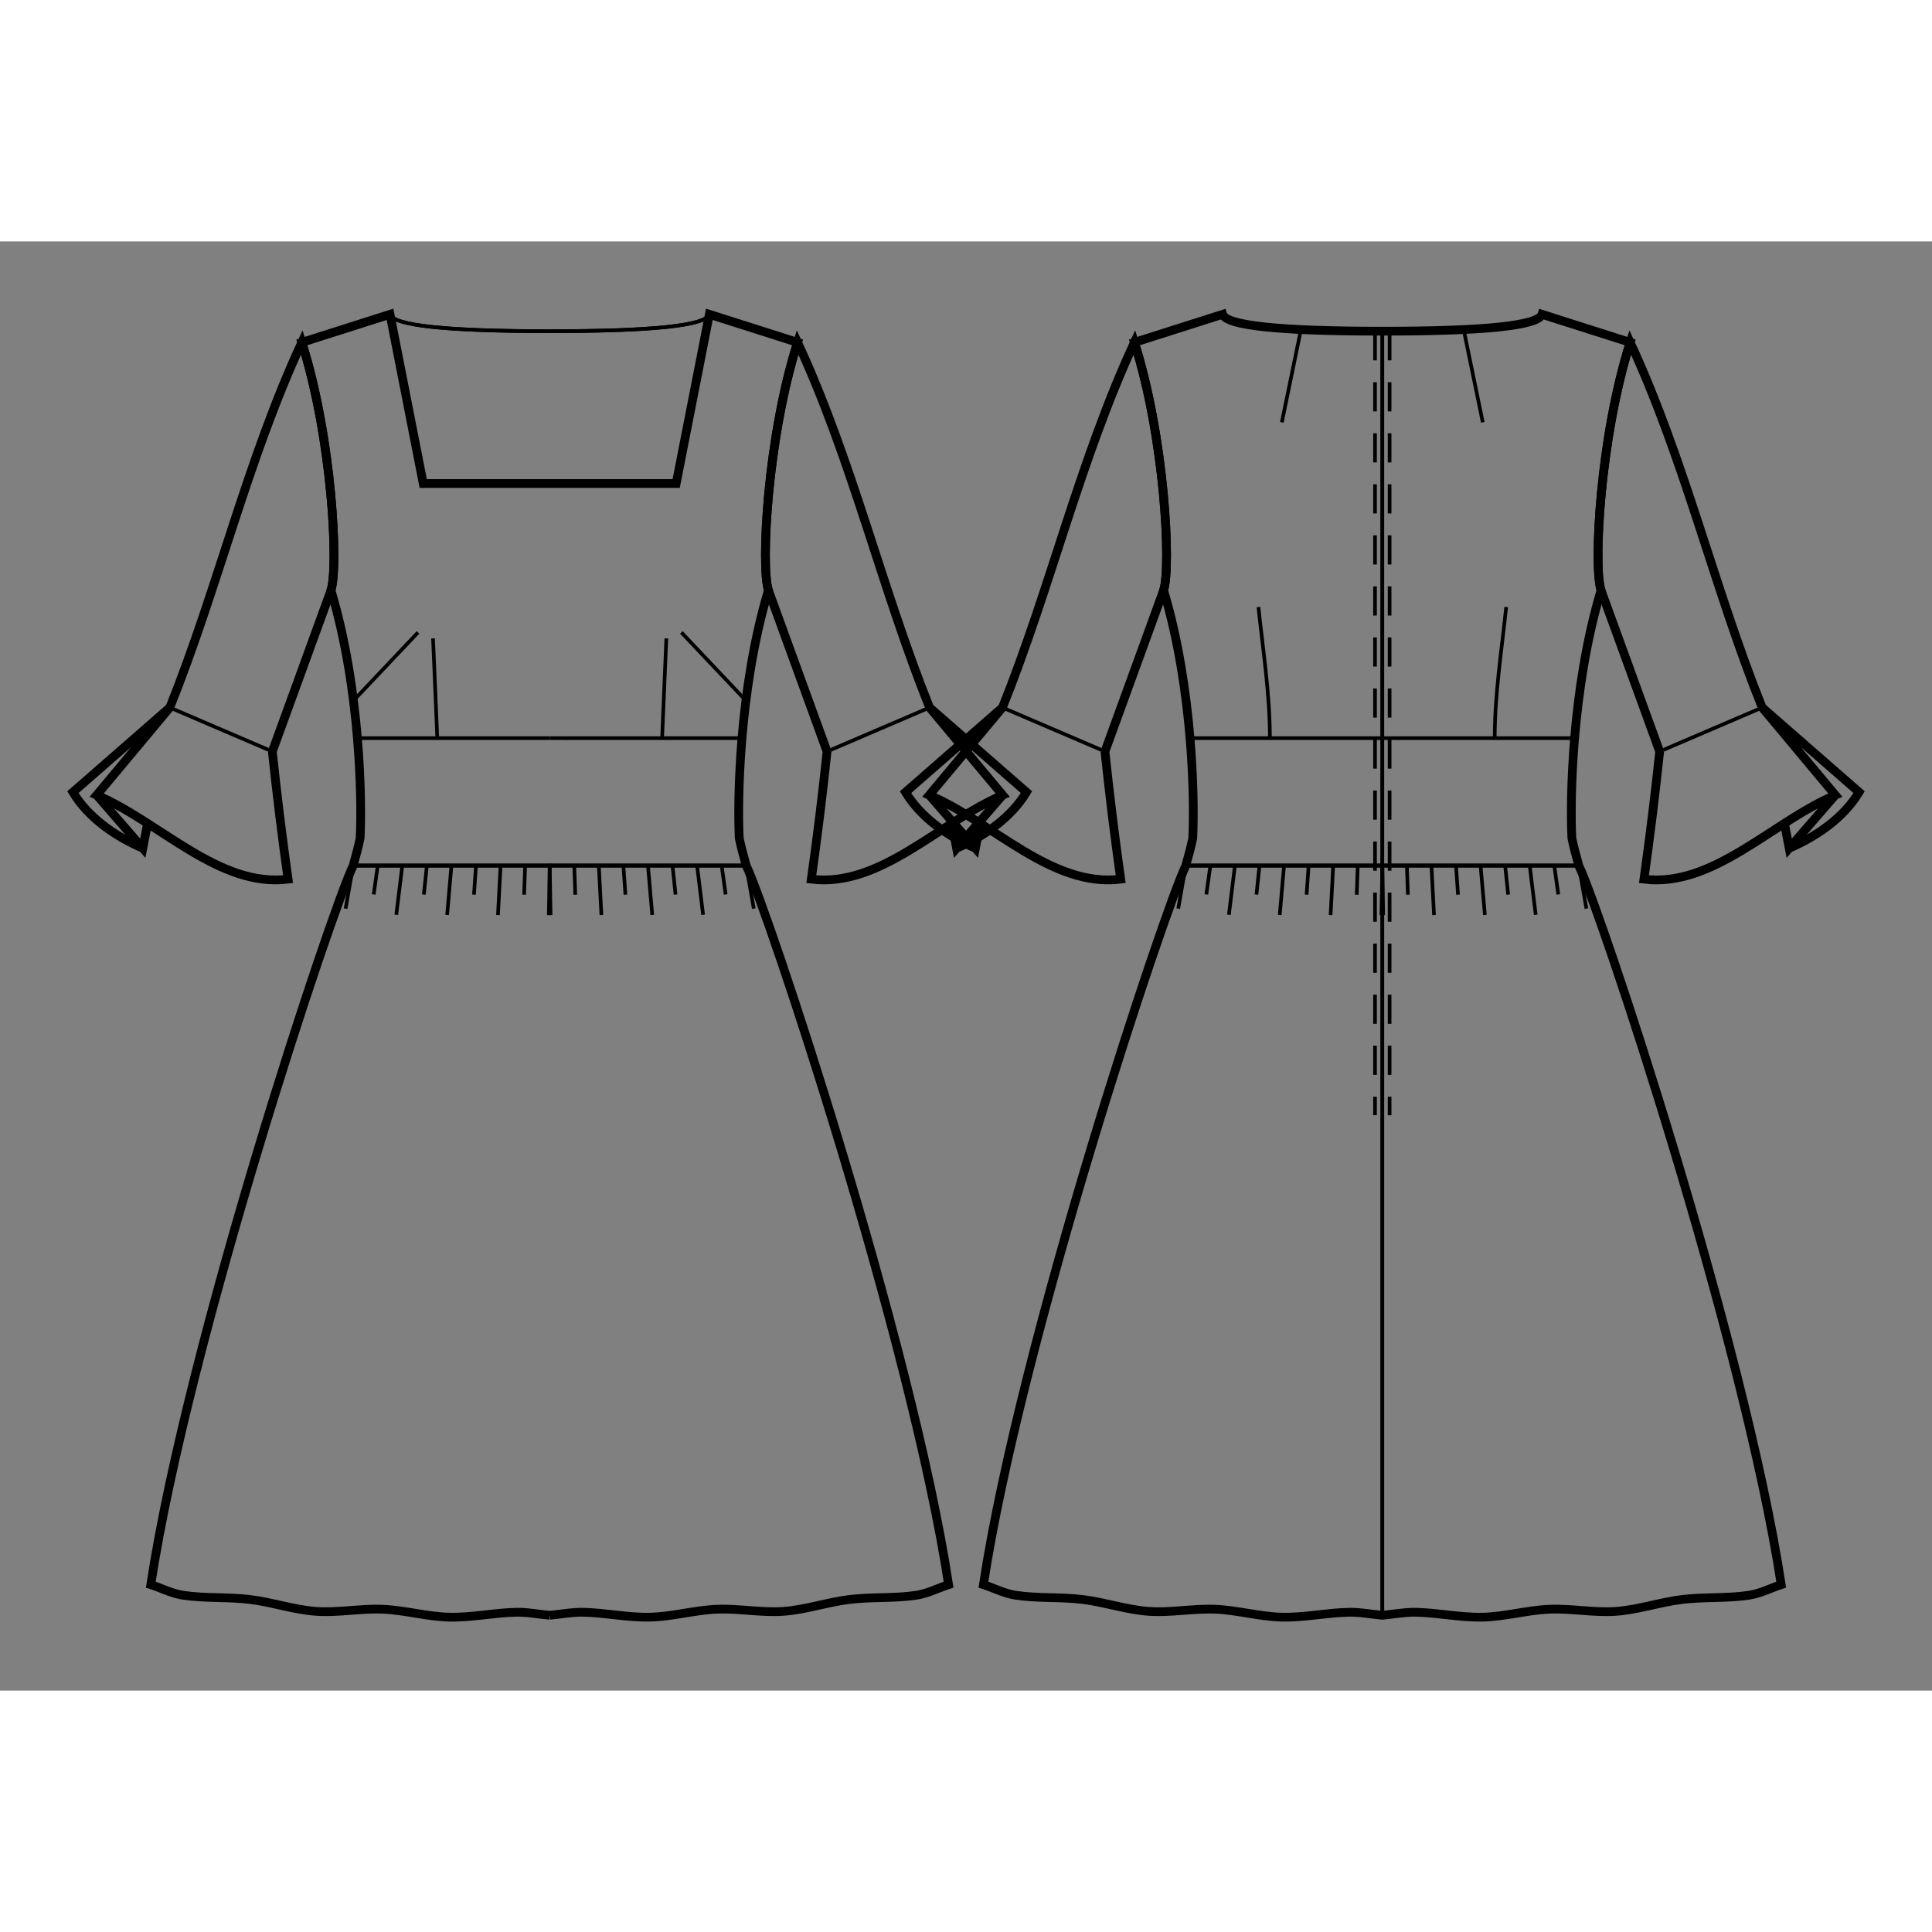 <svg id="mySVG" width="700" height="700" viewBox="-41.395, 13.15, 264.99, 198.765" version="1.1" xmlns="http://www.w3.org/2000/svg" xmlns:xlink="http://www.w3.org/1999/xlink" style="overflow: hidden; position: relative;"><rect x="-41.395" y="13.15" width="264.99" height="198.765" fill="#808080" stroke="none"/><defs><mask id="myMask" x="0" y="0" width="700" height="700" ><rect x="-1000" y="-1000" width="2000" height="2000" fill="white"/><path d="M 34 201.586 C 32.475 201.448 30.955 201.143 29.424 201.172 C 26.359 201.23 23.317 201.915 20.252 201.845 C 17.186 201.776 14.179 200.89 11.114 200.757 C 8.053 200.624 4.982 201.271 1.925 201.047 C -1.13 200.823 -4.078 199.788 -7.119 199.419 C -10.159 199.05 -13.259 199.291 -16.287 198.838 C -17.823 198.608 -19.237 197.868 -20.712 197.383 C -15.535 163.625 4.084 104.91 7.048 98.756 C 7.464 97.281 7.797 96.014 8 95 C 8.138 92.229 8.127 87.213 7.627 81.284 C 7.098 75.02 6.023 67.737 4 61 C 5.07 57.748 4.152 40.049 0 27 L 12.1 23.15 L 16.652 46.354 L 34 46.354 L 51.348 46.354 L 55.9 23.15 L 68 27 C 63.848 40.049 62.93 57.748 64 61 C 61.977 67.737 60.902 75.02 60.373 81.284 C 59.873 87.213 59.862 92.229 60 95 C 60.203 96.014 60.536 97.281 60.952 98.756 C 63.916 104.91 83.535 163.625 88.712 197.383 C 87.237 197.868 85.823 198.608 84.287 198.838 C 81.259 199.291 78.159 199.05 75.119 199.419 C 72.078 199.788 69.13 200.823 66.075 201.047 C 63.018 201.271 59.947 200.624 56.886 200.757 C 53.821 200.89 50.814 201.776 47.748 201.845 C 44.683 201.915 41.641 201.23 38.576 201.172 C 37.045 201.143 35.525 201.448 34 201.586" stroke="black" stroke-width="1.2" fill-opacity="1" fill="black" transform=""/><path d="M 148.201 25.463 Q 169.365 25.463 170.101 23.15 L 182.201 27 C 178.049 40.049 177.13 57.748 178.201 61 C 176.178 67.737 175.103 75.02 174.574 81.284 C 174.073 87.213 174.062 92.229 174.201 95 C 174.403 96.014 174.736 97.281 175.152 98.756 C 178.117 104.91 197.735 163.625 202.913 197.383 C 201.438 197.868 200.023 198.608 198.488 198.838 C 195.459 199.291 192.36 199.05 189.32 199.419 C 186.279 199.788 183.33 200.823 180.275 201.047 C 177.219 201.271 174.148 200.624 171.086 200.757 C 168.022 200.89 165.015 201.776 161.948 201.845 C 158.884 201.915 155.842 201.23 152.777 201.172 C 151.246 201.143 149.726 201.448 148.201 201.586 C 146.675 201.448 145.156 201.143 143.624 201.172 C 140.559 201.23 137.518 201.915 134.453 201.845 C 131.386 201.776 128.38 200.89 125.315 200.757 C 122.253 200.624 119.182 201.271 116.126 201.047 C 113.071 200.823 110.122 199.788 107.081 199.419 C 104.041 199.05 100.942 199.291 97.913 198.838 C 96.378 198.608 94.963 197.868 93.488 197.383 C 98.666 163.625 118.285 104.91 121.249 98.756 C 121.665 97.281 121.998 96.014 122.201 95 C 122.339 92.229 122.328 87.213 121.827 81.284 C 121.298 75.02 120.223 67.737 118.201 61 C 119.271 57.748 118.353 40.049 114.201 27 L 126.301 23.15 Q 127.037 25.463 148.201 25.463" stroke="black" stroke-width="1.2" fill-opacity="1" fill="black" transform=""/><path d="M -4.042 83.111 C -3.425 88.96 -2.706 94.8 -1.885 100.624 C -11.37 101.792 -19.349 92.856 -28.133 89.092 L -18.104 77.083 L -28.133 89.092 L -21.809 96.377 L -21.154 92.968 L -21.809 96.377 C -25.573 94.763 -29.277 92.196 -31.395 88.69 L -18.104 77.083 C -11.491 60.609 -7.466 43.105 0 27 C 4.152 40.049 5.07 57.748 4 61 L -4.042 83.111" stroke="black" stroke-width="1.2" fill-opacity="1" fill="black" transform=""/><path d="M 110.159 83.111 C 110.776 88.96 111.495 94.8 112.316 100.624 C 102.831 101.792 94.851 92.856 86.067 89.092 L 96.097 77.083 L 86.067 89.092 L 92.392 96.377 L 93.047 92.968 L 92.392 96.377 C 88.627 94.763 84.923 92.196 82.806 88.69 L 96.097 77.083 C 102.709 60.609 106.735 43.105 114.201 27 C 118.353 40.049 119.271 57.748 118.201 61 L 110.159 83.111" stroke="black" stroke-width="1.2" fill-opacity="1" fill="black" transform=""/><path d="M 72.042 83.111 L 64 61 C 62.93 57.748 63.848 40.049 68 27 C 75.466 43.105 79.491 60.609 86.104 77.083 L 99.395 88.69 C 97.277 92.196 93.573 94.763 89.809 96.377 L 89.154 92.968 L 89.809 96.377 L 96.133 89.092 L 86.104 77.083 L 96.133 89.092 C 87.35 92.856 79.37 101.792 69.885 100.624 C 70.706 94.8 71.425 88.96 72.042 83.111" stroke="black" stroke-width="1.2" fill-opacity="1" fill="black" transform=""/><path d="M 186.242 83.111 L 178.201 61 C 177.13 57.748 178.049 40.049 182.201 27 C 189.666 43.105 193.692 60.609 200.304 77.083 L 213.595 88.69 C 211.478 92.196 207.774 94.763 204.009 96.377 L 203.355 92.968 L 204.009 96.377 L 210.334 89.092 L 200.304 77.083 L 210.334 89.092 C 201.55 92.856 193.571 101.792 184.086 100.624 C 184.906 94.8 185.625 88.96 186.242 83.111" stroke="black" stroke-width="1.2" fill-opacity="1" fill="black" transform=""/></mask></defs><rect x="-1000" y="-1000" width="2000" height="2000" fill="white" mask="url(#myMask)"></rect><path d="M 34 201.586 C 32.475 201.448 30.955 201.143 29.424 201.172 C 26.359 201.23 23.317 201.915 20.252 201.845 C 17.186 201.776 14.179 200.89 11.114 200.757 C 8.053 200.624 4.982 201.271 1.925 201.047 C -1.13 200.823 -4.078 199.788 -7.119 199.419 C -10.159 199.05 -13.259 199.291 -16.287 198.838 C -17.823 198.608 -19.237 197.868 -20.712 197.383 C -15.535 163.625 4.084 104.91 7.048 98.756 C 7.464 97.281 7.797 96.014 8 95 C 8.138 92.229 8.127 87.213 7.627 81.284 C 7.098 75.02 6.023 67.737 4 61 C 5.07 57.748 4.152 40.049 0 27 L 12.1 23.15 L 16.652 46.354 L 34 46.354 L 51.348 46.354 L 55.9 23.15 L 68 27 C 63.848 40.049 62.93 57.748 64 61 C 61.977 67.737 60.902 75.02 60.373 81.284 C 59.873 87.213 59.862 92.229 60 95 C 60.203 96.014 60.536 97.281 60.952 98.756 C 63.916 104.91 83.535 163.625 88.712 197.383 C 87.237 197.868 85.823 198.608 84.287 198.838 C 81.259 199.291 78.159 199.05 75.119 199.419 C 72.078 199.788 69.13 200.823 66.075 201.047 C 63.018 201.271 59.947 200.624 56.886 200.757 C 53.821 200.89 50.814 201.776 47.748 201.845 C 44.683 201.915 41.641 201.23 38.576 201.172 C 37.045 201.143 35.525 201.448 34 201.586" stroke="black" stroke-width="1.2" fill-opacity="0" fill="white" transform=""/><path d="M 12.1 23.15 Q 12.836 25.463 34 25.463" stroke="#000" stroke-width="0.5" fill-opacity="0" fill="white" transform=""/><path d="M 34 98.756 L 7.048 98.756" stroke="#000" stroke-width="0.5" fill-opacity="0" fill="white" transform=""/><path d="M 34 81.278 L 7.627 81.284" stroke="#000" stroke-width="0.5" fill-opacity="0" fill="white" transform=""/><path d="M 7.048 98.756 L 34 98.756" stroke="#000" stroke-width="0.5" fill-opacity="0" fill="white" transform=""/><path d="M 7.048 98.756 L 6.006 104.665 L 7.048 98.756 L 10.417 98.756 L 9.861 102.718 L 10.417 98.756 L 13.786 98.756 L 12.958 105.506 L 13.786 98.756 L 17.155 98.756 L 16.737 102.735 L 17.155 98.756 L 20.524 98.756 L 19.932 105.531 L 20.524 98.756 L 23.893 98.756 L 23.614 102.747 L 23.893 98.756 L 27.262 98.756 L 26.906 105.547 L 27.262 98.756 L 30.631 98.756 L 30.491 102.754 L 30.631 98.756 L 34 98.756 L 33.881 105.555 L 34 98.756 L 34 102.756 L 34 98.756" stroke="#000" stroke-width="0.5" fill-opacity="0" fill="white" transform=""/><path d="M 7.086 76.133 L 15.938 66.779" stroke="#000" stroke-width="0.5" fill-opacity="0" fill="white" transform=""/><path d="M 18.582 81.278 L 18 67.6" stroke="#000" stroke-width="0.5" fill-opacity="0" fill="white" transform=""/><path d="M 55.9 23.15 Q 55.164 25.463 34 25.463" stroke="#000" stroke-width="0.5" fill-opacity="0" fill="white" transform=""/><path d="M 12.1 23.15 Q 12.836 25.463 34 25.463" stroke="#000" stroke-width="0.5" fill-opacity="0" fill="white" transform=""/><path d="M 55.9 23.15 Q 55.164 25.463 34 25.463" stroke="#000" stroke-width="0.5" fill-opacity="0" fill="white" transform=""/><path d="M 34 98.756 L 60.952 98.756" stroke="#000" stroke-width="0.5" fill-opacity="0" fill="white" transform=""/><path d="M 34 81.278 L 60.373 81.284" stroke="#000" stroke-width="0.5" fill-opacity="0" fill="white" transform=""/><path d="M 60.952 98.756 L 34 98.756" stroke="#000" stroke-width="0.5" fill-opacity="0" fill="white" transform=""/><path d="M 60.952 98.756 L 61.994 104.665 L 60.952 98.756 L 57.583 98.756 L 58.139 102.718 L 57.583 98.756 L 54.214 98.756 L 55.042 105.506 L 54.214 98.756 L 50.845 98.756 L 51.263 102.735 L 50.845 98.756 L 47.476 98.756 L 48.068 105.531 L 47.476 98.756 L 44.107 98.756 L 44.386 102.747 L 44.107 98.756 L 40.738 98.756 L 41.094 105.547 L 40.738 98.756 L 37.369 98.756 L 37.509 102.754 L 37.369 98.756 L 34 98.756 L 34.119 105.555 L 34 98.756 L 34 102.756 L 34 98.756" stroke="#000" stroke-width="0.5" fill-opacity="0" fill="white" transform=""/><path d="M 60.914 76.133 L 52.062 66.779" stroke="#000" stroke-width="0.5" fill-opacity="0" fill="white" transform=""/><path d="M 49.418 81.278 L 50 67.6" stroke="#000" stroke-width="0.5" fill-opacity="0" fill="white" transform=""/><path d="M 148.201 25.463 Q 169.365 25.463 170.101 23.15 L 182.201 27 C 178.049 40.049 177.13 57.748 178.201 61 C 176.178 67.737 175.103 75.02 174.574 81.284 C 174.073 87.213 174.062 92.229 174.201 95 C 174.403 96.014 174.736 97.281 175.152 98.756 C 178.117 104.91 197.735 163.625 202.913 197.383 C 201.438 197.868 200.023 198.608 198.488 198.838 C 195.459 199.291 192.36 199.05 189.32 199.419 C 186.279 199.788 183.33 200.823 180.275 201.047 C 177.219 201.271 174.148 200.624 171.086 200.757 C 168.022 200.89 165.015 201.776 161.948 201.845 C 158.884 201.915 155.842 201.23 152.777 201.172 C 151.246 201.143 149.726 201.448 148.201 201.586 C 146.675 201.448 145.156 201.143 143.624 201.172 C 140.559 201.23 137.518 201.915 134.453 201.845 C 131.386 201.776 128.38 200.89 125.315 200.757 C 122.253 200.624 119.182 201.271 116.126 201.047 C 113.071 200.823 110.122 199.788 107.081 199.419 C 104.041 199.05 100.942 199.291 97.913 198.838 C 96.378 198.608 94.963 197.868 93.488 197.383 C 98.666 163.625 118.285 104.91 121.249 98.756 C 121.665 97.281 121.998 96.014 122.201 95 C 122.339 92.229 122.328 87.213 121.827 81.284 C 121.298 75.02 120.223 67.737 118.201 61 C 119.271 57.748 118.353 40.049 114.201 27 L 126.301 23.15 Q 127.037 25.463 148.201 25.463" stroke="black" stroke-width="1.2" fill-opacity="0" fill="white" transform=""/><path d="M 148.201 81.278 L 121.827 81.284" stroke="#000" stroke-width="0.5" fill-opacity="0" fill="white" transform=""/><path d="M 121.249 98.756 L 148.201 98.756" stroke="#000" stroke-width="0.5" fill-opacity="0" fill="white" transform=""/><path d="M 121.249 98.756 L 120.207 104.665 L 121.249 98.756 L 124.618 98.756 L 124.061 102.718 L 124.618 98.756 L 127.987 98.756 L 127.158 105.506 L 127.987 98.756 L 131.356 98.756 L 130.938 102.735 L 131.356 98.756 L 134.725 98.756 L 134.132 105.531 L 134.725 98.756 L 138.094 98.756 L 137.815 102.747 L 138.094 98.756 L 141.463 98.756 L 141.107 105.547 L 141.463 98.756 L 144.832 98.756 L 144.692 102.754 L 144.832 98.756 L 148.201 98.756 L 148.082 105.555 L 148.201 98.756 L 148.201 102.756 L 148.201 98.756" stroke="#000" stroke-width="0.5" fill-opacity="0" fill="white" transform=""/><path d="M 131.21 63.294 C 131.839 69.279 132.783 75.261 132.783 81.278" stroke="#000" stroke-width="0.5" fill-opacity="0" fill="white" transform=""/><path d="M 137.04 25.241 L 134.42 37.966" stroke="#000" stroke-width="0.5" fill-opacity="0" fill="white" transform=""/><path d="M 148.201 25.463 L 148.201 201.586" stroke="#000" stroke-width="0.5" fill-opacity="0" fill="white" transform=""/><path d="M 149.201 25.463 L 149.201 26.463 L 149.201 27.463 L 149.201 28.463 L 149.201 29.463 L 149.201 30.463 L 149.201 31.463 L 149.201 32.463 L 149.201 33.463 L 149.201 34.463 L 149.201 35.463 L 149.201 36.463 L 149.201 37.463 L 149.201 38.463 L 149.201 39.463 L 149.201 40.463 L 149.201 41.463 L 149.201 42.463 L 149.201 43.463 L 149.201 44.463 L 149.201 45.463 L 149.201 46.463 L 149.201 47.463 L 149.201 48.463 L 149.201 49.463 L 149.201 50.463 L 149.201 51.463 L 149.201 52.463 L 149.201 53.463 L 149.201 54.463 L 149.201 55.463 L 149.201 56.463 L 149.201 57.463 L 149.201 58.463 L 149.201 59.463 L 149.201 60.463 L 149.201 61.463 L 149.201 62.463 L 149.201 63.463 L 149.201 64.463 L 149.201 65.463 L 149.201 66.463 L 149.201 67.463 L 149.201 68.463 L 149.201 69.463 L 149.201 70.463 L 149.201 71.463 L 149.201 72.463 L 149.201 73.463 L 149.201 74.463 L 149.201 75.463 L 149.201 76.463 L 149.201 77.463 L 149.201 78.463 L 149.201 79.463 L 149.201 80.463 L 149.201 81.463 L 149.201 82.463 L 149.201 83.463 L 149.201 84.463 L 149.201 85.463 L 149.201 86.463 L 149.201 87.463 L 149.201 88.463 L 149.201 89.463 L 149.201 90.463 L 149.201 91.463 L 149.201 92.463 L 149.201 93.463 L 149.201 94.463 L 149.201 95.463 L 149.201 96.463 L 149.201 97.463 L 149.201 98.463 L 149.201 99.463 L 149.201 100.463 L 149.201 101.463 L 149.201 102.463 L 149.201 103.463 L 149.201 104.463 L 149.201 105.463 L 149.201 106.463 L 149.201 107.463 L 149.201 108.463 L 149.201 109.463 L 149.201 110.463 L 149.201 111.463 L 149.201 112.463 L 149.201 113.463 L 149.201 114.463 L 149.201 115.463 L 149.201 116.463 L 149.201 117.463 L 149.201 118.463 L 149.201 119.463 L 149.201 120.463 L 149.201 121.463 L 149.201 122.463 L 149.201 123.463 L 149.201 124.463 L 149.201 125.463 L 149.201 126.463 L 149.201 127.463 L 149.201 128.463 L 149.201 129.463 L 149.201 130.463 L 149.201 131.463 L 149.201 132.463 L 149.201 133" stroke-dasharray="4, 3" stroke="#000" stroke-width="0.5" fill-opacity="0" fill="white" transform=""/><path d="M 148.201 98.756 L 175.152 98.756" stroke="#000" stroke-width="0.5" fill-opacity="0" fill="white" transform=""/><path d="M 148.201 98.756 L 121.249 98.756" stroke="#000" stroke-width="0.5" fill-opacity="0" fill="white" transform=""/><path d="M 175.152 98.756 L 148.201 98.756" stroke="#000" stroke-width="0.5" fill-opacity="0" fill="white" transform=""/><path d="M 175.152 98.756 L 176.194 104.665 L 175.152 98.756 L 171.783 98.756 L 172.34 102.718 L 171.783 98.756 L 168.414 98.756 L 169.243 105.506 L 168.414 98.756 L 165.045 98.756 L 165.464 102.735 L 165.045 98.756 L 161.676 98.756 L 162.269 105.531 L 161.676 98.756 L 158.307 98.756 L 158.587 102.747 L 158.307 98.756 L 154.939 98.756 L 155.294 105.547 L 154.939 98.756 L 151.57 98.756 L 151.709 102.754 L 151.57 98.756 L 148.201 98.756 L 148.319 105.555 L 148.201 98.756 L 148.201 102.756 L 148.201 98.756" stroke="#000" stroke-width="0.5" fill-opacity="0" fill="white" transform=""/><path d="M 165.192 63.294 C 164.563 69.279 163.618 75.261 163.618 81.278" stroke="#000" stroke-width="0.5" fill-opacity="0" fill="white" transform=""/><path d="M 159.361 25.241 L 161.981 37.966" stroke="#000" stroke-width="0.5" fill-opacity="0" fill="white" transform=""/><path d="M 148.201 25.463 L 148.201 201.586" stroke="#000" stroke-width="0.5" fill-opacity="0" fill="white" transform=""/><path d="M 147.201 25.463 L 147.201 26.463 L 147.201 27.463 L 147.201 28.463 L 147.201 29.463 L 147.201 30.463 L 147.201 31.463 L 147.201 32.463 L 147.201 33.463 L 147.201 34.463 L 147.201 35.463 L 147.201 36.463 L 147.201 37.463 L 147.201 38.463 L 147.201 39.463 L 147.201 40.463 L 147.201 41.463 L 147.201 42.463 L 147.201 43.463 L 147.201 44.463 L 147.201 45.463 L 147.201 46.463 L 147.201 47.463 L 147.201 48.463 L 147.201 49.463 L 147.201 50.463 L 147.201 51.463 L 147.201 52.463 L 147.201 53.463 L 147.201 54.463 L 147.201 55.463 L 147.201 56.463 L 147.201 57.463 L 147.201 58.463 L 147.201 59.463 L 147.201 60.463 L 147.201 61.463 L 147.201 62.463 L 147.201 63.463 L 147.201 64.463 L 147.201 65.463 L 147.201 66.463 L 147.201 67.463 L 147.201 68.463 L 147.201 69.463 L 147.201 70.463 L 147.201 71.463 L 147.201 72.463 L 147.201 73.463 L 147.201 74.463 L 147.201 75.463 L 147.201 76.463 L 147.201 77.463 L 147.201 78.463 L 147.201 79.463 L 147.201 80.463 L 147.201 81.463 L 147.201 82.463 L 147.201 83.463 L 147.201 84.463 L 147.201 85.463 L 147.201 86.463 L 147.201 87.463 L 147.201 88.463 L 147.201 89.463 L 147.201 90.463 L 147.201 91.463 L 147.201 92.463 L 147.201 93.463 L 147.201 94.463 L 147.201 95.463 L 147.201 96.463 L 147.201 97.463 L 147.201 98.463 L 147.201 99.463 L 147.201 100.463 L 147.201 101.463 L 147.201 102.463 L 147.201 103.463 L 147.201 104.463 L 147.201 105.463 L 147.201 106.463 L 147.201 107.463 L 147.201 108.463 L 147.201 109.463 L 147.201 110.463 L 147.201 111.463 L 147.201 112.463 L 147.201 113.463 L 147.201 114.463 L 147.201 115.463 L 147.201 116.463 L 147.201 117.463 L 147.201 118.463 L 147.201 119.463 L 147.201 120.463 L 147.201 121.463 L 147.201 122.463 L 147.201 123.463 L 147.201 124.463 L 147.201 125.463 L 147.201 126.463 L 147.201 127.463 L 147.201 128.463 L 147.201 129.463 L 147.201 130.463 L 147.201 131.463 L 147.201 132.463 L 147.201 133" stroke-dasharray="4, 3" stroke="#000" stroke-width="0.5" fill-opacity="0" fill="white" transform=""/><path d="M 148.201 81.278 L 174.574 81.284" stroke="#000" stroke-width="0.5" fill-opacity="0" fill="white" transform=""/><path d="M -4.042 83.111 C -3.425 88.96 -2.706 94.8 -1.885 100.624 C -11.37 101.792 -19.349 92.856 -28.133 89.092 L -18.104 77.083 L -28.133 89.092 L -21.809 96.377 L -21.154 92.968 L -21.809 96.377 C -25.573 94.763 -29.277 92.196 -31.395 88.69 L -18.104 77.083 C -11.491 60.609 -7.466 43.105 0 27 C 4.152 40.049 5.07 57.748 4 61 L -4.042 83.111" stroke="black" stroke-width="1.2" fill-opacity="0" fill="white" transform=""/><path d="M -4.042 83.111 L -18.104 77.083" stroke="#000" stroke-width="0.5" fill-opacity="0" fill="white" transform=""/><path d="M 110.159 83.111 C 110.776 88.96 111.495 94.8 112.316 100.624 C 102.831 101.792 94.851 92.856 86.067 89.092 L 96.097 77.083 L 86.067 89.092 L 92.392 96.377 L 93.047 92.968 L 92.392 96.377 C 88.627 94.763 84.923 92.196 82.806 88.69 L 96.097 77.083 C 102.709 60.609 106.735 43.105 114.201 27 C 118.353 40.049 119.271 57.748 118.201 61 L 110.159 83.111" stroke="black" stroke-width="1.2" fill-opacity="0" fill="white" transform=""/><path d="M 110.159 83.111 L 96.097 77.083" stroke="#000" stroke-width="0.5" fill-opacity="0" fill="white" transform=""/><path d="M 72.042 83.111 L 64 61 C 62.93 57.748 63.848 40.049 68 27 C 75.466 43.105 79.491 60.609 86.104 77.083 L 99.395 88.69 C 97.277 92.196 93.573 94.763 89.809 96.377 L 89.154 92.968 L 89.809 96.377 L 96.133 89.092 L 86.104 77.083 L 96.133 89.092 C 87.35 92.856 79.37 101.792 69.885 100.624 C 70.706 94.8 71.425 88.96 72.042 83.111" stroke="black" stroke-width="1.2" fill-opacity="0" fill="white" transform=""/><path d="M 72.042 83.111 L 86.104 77.083" stroke="#000" stroke-width="0.5" fill-opacity="0" fill="white" transform=""/><path d="M 186.242 83.111 L 178.201 61 C 177.13 57.748 178.049 40.049 182.201 27 C 189.666 43.105 193.692 60.609 200.304 77.083 L 213.595 88.69 C 211.478 92.196 207.774 94.763 204.009 96.377 L 203.355 92.968 L 204.009 96.377 L 210.334 89.092 L 200.304 77.083 L 210.334 89.092 C 201.55 92.856 193.571 101.792 184.086 100.624 C 184.906 94.8 185.625 88.96 186.242 83.111" stroke="black" stroke-width="1.2" fill-opacity="0" fill="white" transform=""/><path d="M 186.242 83.111 L 200.304 77.083" stroke="#000" stroke-width="0.5" fill-opacity="0" fill="white" transform=""/></svg>